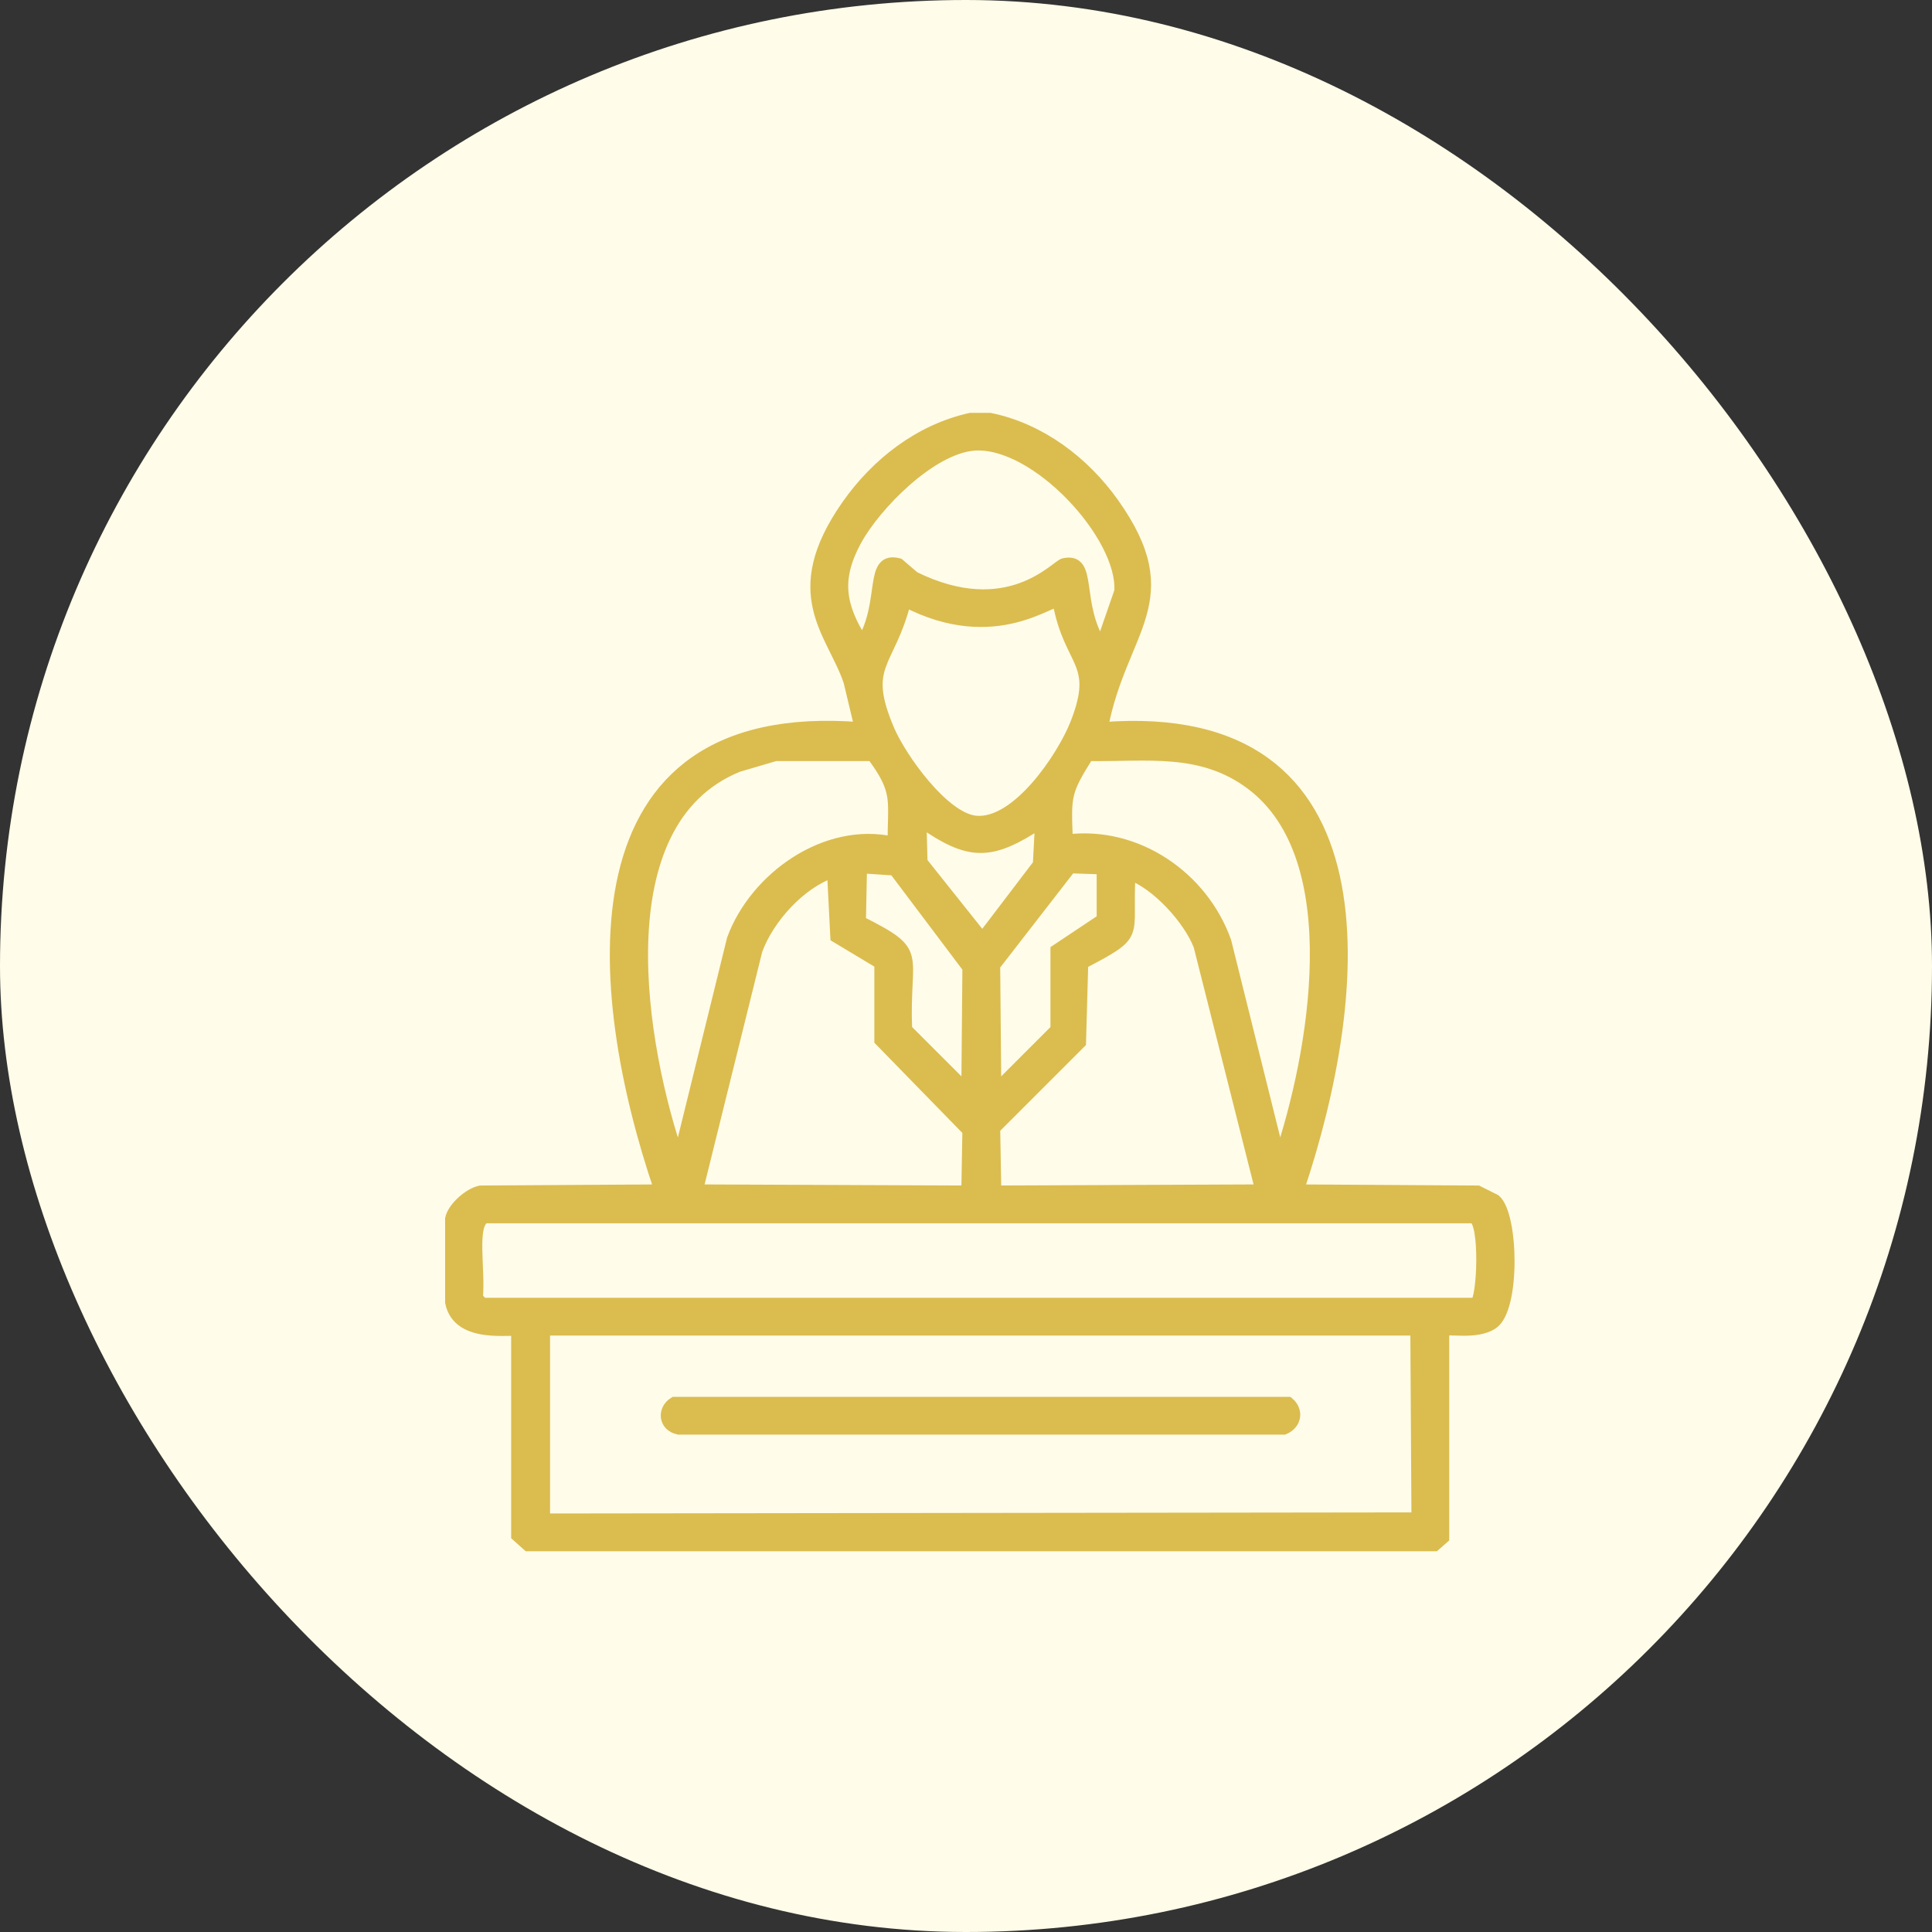 <svg width="85" height="85" viewBox="0 0 85 85" fill="none" xmlns="http://www.w3.org/2000/svg">
<rect x="0" y="0" width="85" height="85" fill="#333333" stroke="none"/>
<rect width="85" height="85" rx="42.5" fill="#FFFCE9"/>
<path d="M43.56 18.416C45.769 18.868 47.689 20.321 48.984 22.144C52.023 26.425 49.32 27.662 48.499 32.022C61.31 31.018 60.023 43.736 57.118 52.359C59.749 52.376 62.38 52.391 65.011 52.408C65.27 52.536 65.527 52.666 65.786 52.795C66.561 53.48 66.639 57.536 65.689 58.218C64.966 58.736 63.622 58.382 63.51 58.557V67.66C63.381 67.774 63.251 67.886 63.123 67.999H23.224C23.062 67.854 22.901 67.709 22.739 67.564V58.557C22.637 58.397 20.164 58.95 19.834 57.298V53.618C19.932 53.129 20.654 52.497 21.141 52.408C23.773 52.391 26.403 52.376 29.034 52.359C26.027 43.547 24.877 30.992 37.847 32.022C37.685 31.345 37.524 30.667 37.362 29.989C36.652 27.849 34.522 26.16 37.266 22.241C38.565 20.385 40.457 18.915 42.689 18.416H43.56ZM42.834 19.578C40.959 19.731 38.51 22.207 37.653 23.791C36.731 25.494 36.952 26.677 37.944 28.245C38.995 26.444 38.232 24.474 39.541 24.808C39.767 25.001 39.994 25.195 40.219 25.389C44.357 27.429 46.46 24.883 46.805 24.808C48.089 24.527 47.258 26.533 48.451 28.391C48.725 27.6 49 26.809 49.274 26.018C49.447 23.578 45.559 19.355 42.834 19.578ZM39.832 26.454C39.115 29.288 37.871 29.224 39.106 32.119C39.625 33.337 41.509 36.005 42.931 36.138C44.748 36.309 46.756 33.312 47.337 31.829C48.409 29.093 47.063 29.24 46.562 26.502C46.354 26.221 43.824 28.543 39.832 26.454ZM34.118 33.233C33.569 33.395 33.021 33.555 32.472 33.717C26.419 36.175 28.191 46.124 29.857 50.955C30.648 47.743 31.439 44.532 32.23 41.319C33.224 38.615 36.331 36.389 39.299 37.058C39.308 35.155 39.546 34.808 38.379 33.233H34.118ZM47.87 33.233C46.857 34.853 46.873 34.979 46.95 36.961C50.006 36.582 52.904 38.571 53.922 41.416C54.714 44.595 55.504 47.776 56.295 50.955C57.809 46.469 59.419 37.76 55.036 34.492C52.839 32.853 50.451 33.274 47.87 33.233ZM40.51 36.138C40.526 36.736 40.542 37.332 40.558 37.93C41.446 39.044 42.333 40.157 43.221 41.271C44.045 40.189 44.868 39.108 45.691 38.027C45.723 37.414 45.756 36.8 45.788 36.187C43.592 37.634 42.677 37.663 40.51 36.138ZM37.895 38.172C37.879 38.963 37.863 39.753 37.847 40.544C40.672 41.966 39.745 41.823 39.88 45.29C40.768 46.178 41.656 47.065 42.544 47.953C42.56 46.161 42.575 44.37 42.592 42.578C41.51 41.142 40.429 39.705 39.348 38.269C38.864 38.237 38.379 38.204 37.895 38.172ZM47.095 38.172C45.981 39.608 44.868 41.045 43.754 42.481C43.77 44.305 43.786 46.129 43.803 47.953L46.466 45.29V41.803C47.144 41.351 47.822 40.9 48.499 40.448V38.22C48.032 38.204 47.563 38.188 47.095 38.172ZM36.636 38.366C35.199 38.856 33.809 40.395 33.295 41.803C32.423 45.322 31.552 48.841 30.68 52.359C34.634 52.376 38.59 52.391 42.544 52.408C42.56 51.52 42.575 50.633 42.592 49.745C41.301 48.421 40.009 47.098 38.718 45.774V42.385C38.072 41.997 37.427 41.61 36.781 41.222C36.733 40.27 36.685 39.318 36.636 38.366ZM49.71 38.462C49.538 41.285 50.249 41.018 47.628 42.385C47.596 43.547 47.563 44.709 47.531 45.871L43.754 49.648C43.77 50.568 43.786 51.488 43.803 52.408C47.693 52.391 51.582 52.376 55.472 52.359C54.569 48.776 53.664 45.193 52.76 41.61C52.309 40.44 50.908 38.9 49.71 38.462ZM21.335 53.57C20.697 53.864 21.112 55.793 20.996 57.105C21.076 57.185 21.158 57.266 21.238 57.347H64.914C65.237 57.23 65.386 53.728 64.817 53.57H21.335ZM23.95 58.509V66.837C36.749 66.821 49.548 66.805 62.348 66.789C62.331 64.029 62.316 61.269 62.299 58.509H23.95Z" fill="#DBBC4F" stroke="#DBBC4F" stroke-width="0.5"/>
<path d="M29.664 61.705H56.683C57.109 62.059 57.028 62.645 56.489 62.867H29.858C29.212 62.733 29.15 62.021 29.664 61.705Z" fill="#DBBC4F" stroke="#DBBC4F" stroke-width="0.5"/>
</svg>
